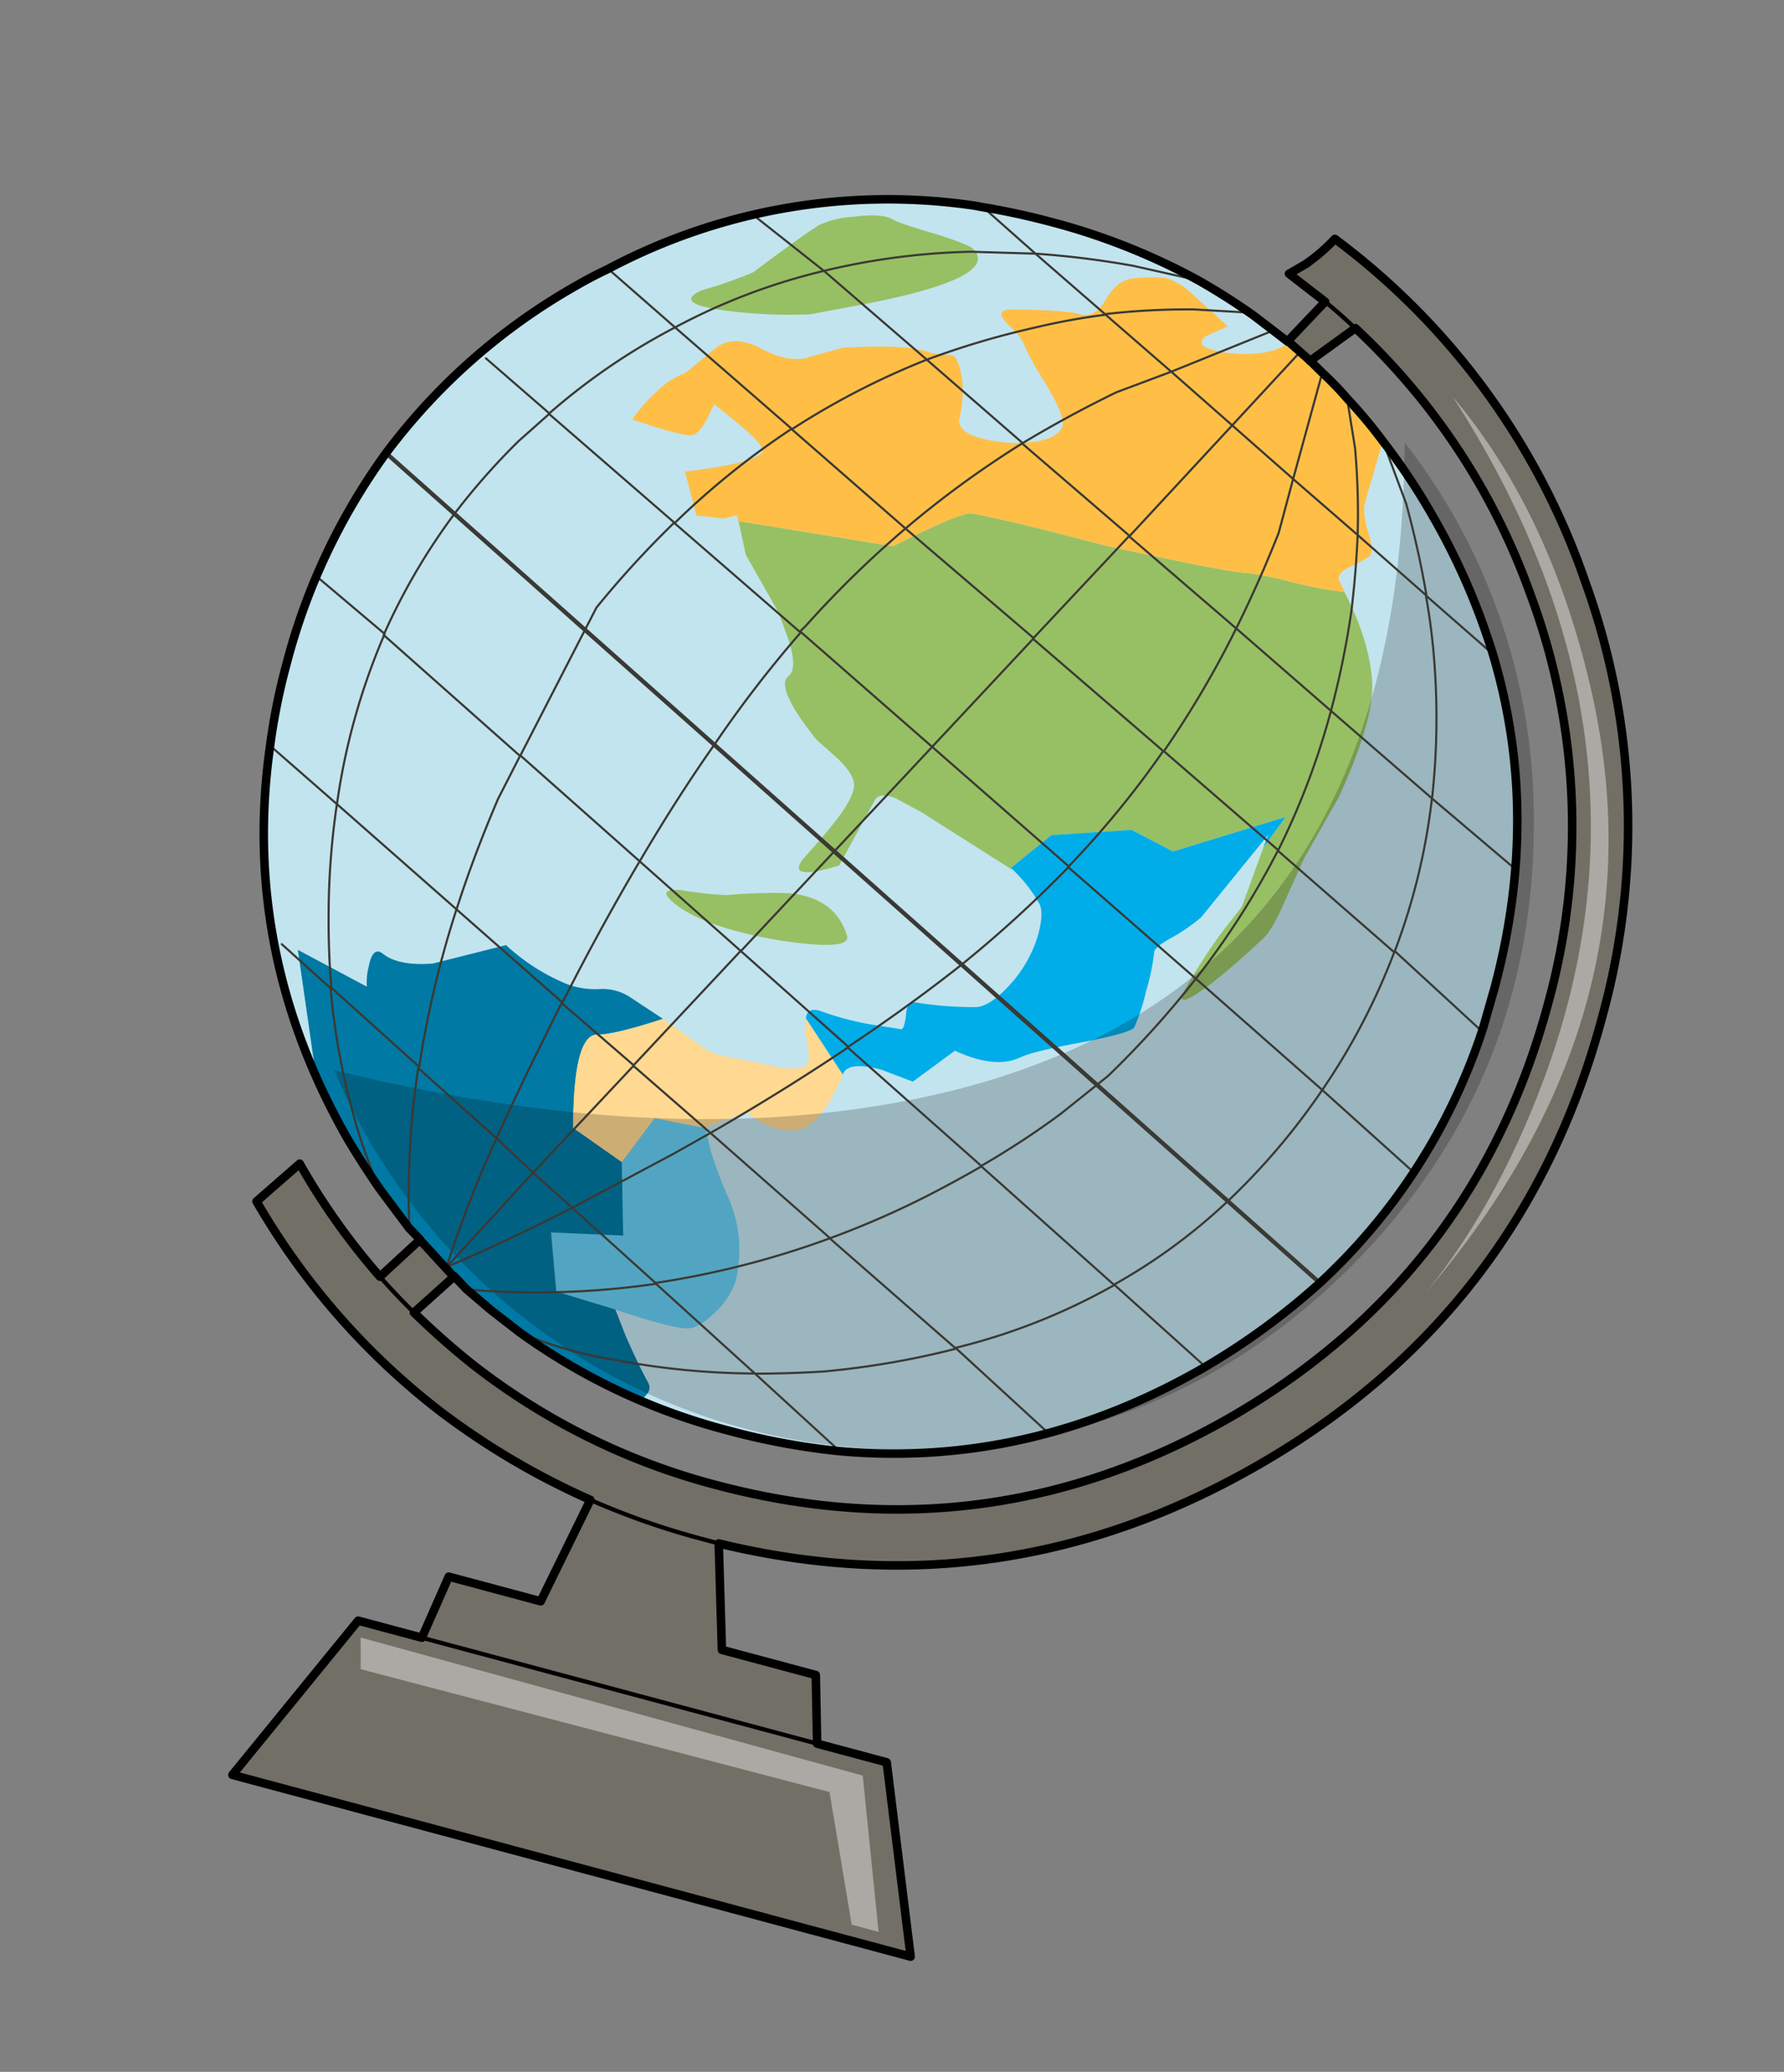 <svg xmlns="http://www.w3.org/2000/svg" width="279.976" height="325.084" viewBox="0 0 279.976 325.084"><rect x="0" y="0" width="279.976" height="325.084" fill="#808080" stroke="none"/><g transform="translate(207.75 324.383) rotate(-165)"><path d="M167.591,167.484q-28.8,28.8-69.447,28.8-40.538,0-69.341-28.8Q0,138.788,0,98.143,0,57.606,28.8,28.7,57.606,0,98.143,0t69.447,28.7q28.7,28.8,28.7,69.447t-28.7,69.34Z" transform="translate(17.945 72.327)" fill="#c2e4ee"/><path d="M70.133,3.769Q68.853,1.636,80.054.356,91.469-.711,97.016,1.422q4.48,1.814,0,2.56a56.853,56.853,0,0,0-6.934,1.067,83.639,83.639,0,0,1-9.6,2.88Q73.333,9,70.133,3.769m8.854,60.913q-8,7.147-10.241,8.107-1.493.32-11.948.533l-10.348.107q-19.949.96-22.3,1.6a51.123,51.123,0,0,1-6.187.427,64.284,64.284,0,0,0-9.281.64q-6.081-6.721-8-13.015-1.6-5.654.533-18.349L3.993,34.066l.96-5.867q.853-6.081,1.92-7.787,3.2-5.227,6.187-9.174,4.694-5.974,3.627-1.707a91.664,91.664,0,0,1-3.2,9.921l-2.027,4.8-.853,9.814L8.473,39.613,24.155,29.8,31.3,31.4,43.25,27.345l4.8-6.614-.213-.213,16,5.014,4.48,1.067q2.667.32,3.094-1.067l2.774-11.414q7.361-4.587,5.761-.533-2.347,4.587-3.414,7.147-1.92,4.587-1.28,6.4.747,1.814,4.267,3.52l3.2,1.6q8.534,6.294,6.827,8.534-1.067,1.493,1.387,5.334l2.667,3.84,7.361,7.467,2.454,4.8L78.987,64.682m24.536,45.445a14.943,14.943,0,0,1-5.121,2.88q-3.84,1.6-5.867,1.28-1.173-.427-7.254-.533-5.334-.213-6.4-.747-5.227-3.2,13.655-12.481l8.428-4.054a76.468,76.468,0,0,1,13.121-2.88q8.214-1.067,4.267,2.134a70.456,70.456,0,0,0-7.041,4.8q-6.294,8-7.894,9.6Z" transform="translate(48.089 148.353)" fill="#97c064"/><g transform="translate(56.562 73.394)"><path d="M91.956,60.593,86.2,58.673q6.614-4.267,9.174-5.014,3.84-.747,0-15.148l-8.748-3.2-3.2,8-8.108.533-1.707-3.2a61.806,61.806,0,0,0-4.48-6.294A20.358,20.358,0,0,1,64.54,21.762a11.911,11.911,0,0,1,1.707-5.227q2.027-3.52,3.947-3.84,2.88-.533,11.415,0L78.941,9.068q-3.094-3.84-5.227-6.081Q72.541,1.814,74.141,0a101.288,101.288,0,0,1,35.1,12.268,101.913,101.913,0,0,1,27.416,24.109L144.335,54.3l-11.948-2.774a10.068,10.068,0,0,1,.533,3.2q.213,3.2-1.6,2.454-2.88-1.28-8,.533l-10.348,5.761A31.859,31.859,0,0,0,102.3,60.06a12.493,12.493,0,0,0-5.227.533,7.881,7.881,0,0,1-5.121,0M2.134,109.024l-.213,2.134L8.748,95.9a29.875,29.875,0,0,1,3.2-3.84q2.88-2.667,2.454-3.52a34.908,34.908,0,0,1-.32-6.081,31.757,31.757,0,0,1,.32-5.974q.427-.96,6.934-4.16,7.467-3.52,9.174-5.014,3.307-2.774,10.134-1.6l5.121-6.4,5.227.533q5.334,0,5.654-2.134V57.5L64.54,64.54q.32,1.92-2.134,1.707a45.843,45.843,0,0,0-7.681,0l-5.014.533q-.533,0-.213,2.347.533,2.347-1.387,2.347a57.509,57.509,0,0,0-8.534,1.6q-2.667.533-5.227,6.187a20.194,20.194,0,0,0-1.6,6.934q-.107,3.947,1.067,5.227a22.93,22.93,0,0,0,5.761,4.267l-4.8,6.614-11.948,4.054-7.147-1.6L0,114.572l2.134-5.547Z" transform="translate(0 0)" fill="#00ade9"/><path d="M18.738,60.593l-5.761-1.92q6.614-4.267,9.174-5.014,3.84-.747,0-15.148L13.4,35.31,10.2,24.216l10.988-2.454-3.2-8.748-9.6-.32L5.724,9.068Q2.63,5.227.5,2.987-.677,1.814.923,0a101.288,101.288,0,0,1,35.1,12.268A101.913,101.913,0,0,1,63.436,36.377L71.117,54.3,59.169,51.525a10.068,10.068,0,0,1,.533,3.2q.213,3.2-1.6,2.454-2.88-1.28-8,.533L39.754,63.473A31.859,31.859,0,0,0,29.086,60.06a12.493,12.493,0,0,0-5.227.533,7.881,7.881,0,0,1-5.121,0Z" transform="translate(73.218 0)" fill="rgba(0,0,0,0.3)"/><path d="M26.776.587l3.2,8.748L18.882,11.788l3.2,11.094-3.2,8-8.108.533-1.707-3.2a61.808,61.808,0,0,0-4.48-6.294A20.358,20.358,0,0,1,0,9.334,11.911,11.911,0,0,1,1.707,4.107Q3.734.587,5.654.267q2.88-.533,11.415,0l9.6.32Z" transform="translate(64.54 12.428)" fill="rgba(255,255,255,0.4)"/></g><g transform="translate(54.295 108.705)"><path d="M88.462,23.362l-7.467-2.774a9.194,9.194,0,0,0-4.267-.32l-4.8.32q-7.254,0-7.254,2.347a8.5,8.5,0,0,0,1.067,2.88,9.671,9.671,0,0,1,1.067,3.414l-7.894-7.041q1.28-8.534,4.48-10.134,3.414-1.6,8.534.533l5.654-3.84V8.534L85.689,8l3.2-8,8.748,3.2q3.84,14.4,0,15.148-2.56.64-9.174,5.014m19.415,103.584q-2.134,3.094-6.934,2.027-4.587-1.067-7.254.32l-5.227,3.094q-9.921,3.307-13.655,2.774l-3.2.533q-1.067,0-2.56-3.307a19.793,19.793,0,0,1-1.173-6.294q-.533-1.814-3.947-1.814a21.341,21.341,0,0,0-8,1.493q-3.947,1.6-3.947,3.734,0,1.6,4.48,5.867a46.12,46.12,0,0,1,4.8,5.014q.107.533,3.414,2.454,2.24,1.387,0,2.134-8.214,2.134-10.881,2.134-2.347,0-3.2,3.094-.96,3.52-3.094,4.374a25.258,25.258,0,0,1-5.121,1.493,9.69,9.69,0,0,1-3.947-.96l-7.467-3.84,2.88-2.347q1.707-2.134-2.88-1.814-6.827.747-9.814,3.947A111.427,111.427,0,0,1,2.8,140.174l.213-10.134q0-1.493-1.814-4.48-1.6-2.454-1.067-3.414a30.972,30.972,0,0,1,2.88-2.667q1.6-1.6.533-2.454l-1.067-1.28a64.282,64.282,0,0,1,9.281-.64,51.121,51.121,0,0,0,6.187-.427q2.347-.64,22.3-1.6l10.348-.107q10.454-.213,11.948-.533,2.24-.96,10.241-8.107l24.536-2.454.32.853,1.92-1.067,4.267-.64,3.52,6.187q-11.415,4.587-10.881,6.4.427,1.067,4.907,3.094l4.267,1.92.533-2.667q.64-2.667,1.707-2.987,1.6-.533,9.6,0-2.774,6.934-6.187,9.174l-3.414,4.8Z" transform="translate(0 0)" fill="#ffbf47"/><path d="M29.55,23.362l-7.467-2.774a9.194,9.194,0,0,0-4.267-.32l-4.8.32q-7.254,0-7.254,2.347a8.5,8.5,0,0,0,1.067,2.88A9.671,9.671,0,0,1,7.894,29.23L0,22.189q1.28-8.534,4.48-10.134,3.414-1.6,8.534.533l5.654-3.84V8.534L26.776,8l3.2-8,8.748,3.2q3.84,14.4,0,15.148-2.56.64-9.174,5.014Z" transform="translate(58.913 0)" fill="rgba(255,255,255,0.4)"/></g><g transform="translate(-6.734 0)"><path d="M65.287,264.881l5.654-6.721,1.92.747,2.134,1.173-3.947,7.681,6.614,2.667-2.134,2.134a30.2,30.2,0,0,0-3.414,5.014,112.8,112.8,0,0,1-51.952-41.924A112.345,112.345,0,0,1,0,170.577q0-48,33.817-81.822Q66.674,55.9,112.545,54.832l-4.8-16H92.49L89.4,28.483h-11.2L66.673,0h110.2l-12.8,28.483H153.829l-1.6,10.348H137.294l-3.414,17.5A121.715,121.715,0,0,1,160.23,63.58,113.509,113.509,0,0,1,196.607,87.8l-5.014,7.467A114.855,114.855,0,0,0,174.845,81.4l-4.374,7.681-6.827-4.267q5.014-7.361,4.587-7.361-5.121-2.88-10.668-5.334a105.231,105.231,0,0,0-41.818-8.534q-44.165,0-75.528,31.15Q8.854,126.093,8.854,170.471a104.275,104.275,0,0,0,19.415,61.34A105.614,105.614,0,0,0,65.5,264.881Z" transform="translate(7.184 0)" fill="#726f66"/><path d="M141.455,152.762a97.777,97.777,0,0,1-42.991,35.524q13.761-56.219,2.88-98.357Q83.209,20.589,0,20.269A96,96,0,0,1,59.74,0q40.751,0,69.554,28.7,28.7,28.8,28.7,69.447a96.737,96.737,0,0,1-16.535,54.726Z" transform="matrix(-0.259, -0.966, 0.966, -0.259, 40.891, 254.809)" fill="rgba(0,0,0,0.2)"/><path d="M69.58,0h4.374L82.7,19.2l76.061-.427,1.28,4.8-81.715-.533L69.58,0M3.12,159.163q-3.947,55.472,41.818,96.863-19.2-13.335-32.537-38.084-24.856-46.191.107-98.677-7.681,17.282-9.388,39.9Z" transform="translate(10.144 2.454)" fill="rgba(255,255,255,0.4)"/><path d="M108.918,194.367,99.1,189.46l9.921-2.347a108.605,108.605,0,0,0,21.442-8.854l13.121,5.654M99.1,189.46l-13.121-6.4a105.167,105.167,0,0,0,10.348-4.907,131,131,0,0,0,14.935-9.174l19.2,9.281a96.82,96.82,0,0,0,20.269-14.615l12.588,6.187M85.982,183.059l-12.268-5.974,7.467-5.334q6.4-5.547,12.161-11.521l17.922,8.748a121.241,121.241,0,0,0,17.6-16l21.869,10.668a100.719,100.719,0,0,0,15.575-18.135l11.841,5.761m-35.2-17.282a153.514,153.514,0,0,0,8.321-16l5.547-25.6,25.6,12.8a98.827,98.827,0,0,1-5.761,21.122,107.614,107.614,0,0,1-6.827,13.761l-3.52,5.334-23.469-11.415a125.2,125.2,0,0,1-13.868,18.989l-21.336-10.454a160.939,160.939,0,0,0,11.2-18.882l.64-1.067,23.469,11.415Zm-35.31,8.534-23.9-11.415L94.73,110.518l24.536,12.055a185.128,185.128,0,0,0,8.534-20.482q3.52-9.6,6.614-20.8l22.4,11.2,1.6-7.467q1.387-9.6,1.814-18.455l22.4,11.094a103.216,103.216,0,0,1-.32,27.736l12.481,5.867M115.425,71.794l-20.7,38.724L69.127,97.93A190.332,190.332,0,0,1,81.4,78.728q6.187-8.321,13.868-17.068l20.162,10.134,18.989,9.494q3.2-11.414,5.974-24.536l19.842,9.814a156.99,156.99,0,0,0-.747-25.389l16.535,8.428q1.92,5.334,3.414,11.094a120.46,120.46,0,0,1,3.2,16.962l12.375,6.081M93.343,160.23a155.634,155.634,0,0,0,14.295-17.708M185.3,54.192,176.125,49.5a109.774,109.774,0,0,0-8.854-18.669,77.289,77.289,0,0,0-6.827-9.814m-19.949,35.63,1.067-5.334q1.92-9.388,3.307-17.815l14.722,7.467a133.922,133.922,0,0,0-5.121-24.536m-23.9,9.6,7.361,3.734L127.053,50.032l-14.4-7.041,4.8-4.694,13.121-12.268q8.748-7.894,16.642-14.081l-9.281,17.815,6.934,3.734a177.481,177.481,0,0,0,2.347-21.549M115.532,71.687l11.521-21.549,13.441,6.507M95.263,61.553q7.894-9.068,17.388-18.562L90.249,31.9a138.781,138.781,0,0,1,24.643-13.868l15.682,8M90.356,31.9,66.674,20.269a132.362,132.362,0,0,1,19.2-8.854Q91,9.708,96.117,8.321l18.669,9.6a130.618,130.618,0,0,1,28.376-8.534M96.223,8.321A120.05,120.05,0,0,1,118.2,4.694a60.608,60.608,0,0,1,15.148.32M38.831,175.165,32.75,166.63q-3.734-6.4-6.827-13.121l12.908,6.4a116.385,116.385,0,0,0,3.947,13.121l3.2,7.147M38.831,159.91l12.055,5.867-.107,17.282m.107-17.282v-8.748q.96-8.321,2.56-16.215l19.949,9.6L62.3,171.431Zm8.961,21.762,13.868-10.454L62.3,171.431l-7.254,13.761m18.242,6.827,10.454-.427A142.38,142.38,0,0,0,99.1,189.46m-34.99-.213,8.748-1.814a112.814,112.814,0,0,0,13.121-4.267M16.855,122.893a99.6,99.6,0,0,1-.533-24.749l21.762,10.668a116.746,116.746,0,0,0-2.347,23.362L16.855,123a114.946,114.946,0,0,0,4.907,19.949,102.492,102.492,0,0,0,4.267,10.561l-12.375-6.081M0,89.823l16.322,8.534a103.208,103.208,0,0,1,5.334-24L45.338,86.089a124.938,124.938,0,0,0-7.254,22.829L59.42,119.266a155.47,155.47,0,0,0-5.974,21.549l-17.709-8.641a135.987,135.987,0,0,0,.96,16q.853,5.974,2.134,11.735M1.28,115.639,16.855,123m42.671-3.734L83.849,131,73.394,150.522l19.949,9.6M21.656,74.354q1.6-4.587,3.627-9.068A106.452,106.452,0,0,1,31.47,53.659,90.19,90.19,0,0,1,45.338,36.377L70.3,48.965A131.785,131.785,0,0,0,60.38,60.06L54.726,67.74a149.024,149.024,0,0,0-9.388,18.349l23.9,11.735-.107.213a145.93,145.93,0,0,0-9.6,21.229M4.48,65.607l17.175,8.748M45.231,36.377a97.561,97.561,0,0,1,21.549-16L49.392,11.308M28.056,27.629l17.175,8.748M95.37,61.553,70.194,48.965q3.307-3.307,6.827-6.507A141.043,141.043,0,0,1,90.249,31.9M80.115,0l16,8.321" transform="translate(24.999 73.714)" fill="none" stroke="#3a3934" stroke-linecap="round" stroke-linejoin="round" stroke-width="0.334"/><path d="M0,0,175.165,87.8" transform="translate(39.187 118.732)" fill="none" stroke="#3a3934" stroke-linecap="round" stroke-linejoin="round" stroke-width="0.668"/><path d="M0,236.291q2.88,1.6,5.761,2.88m41.6-212.822h2.987a118.4,118.4,0,0,1,18.135,1.387m40.964,25.283q-3.2-2.134-6.614-4.054M24.216,0H88.542" transform="translate(72.471 28.483)" fill="none" stroke="#000" stroke-linecap="round" stroke-linejoin="round" stroke-width="0.668"/><path d="M75.1,260.08l2.56,1.067,3.627,1.493a101.762,101.762,0,0,0,9.814,3.094,102.579,102.579,0,0,0,24.536,2.88q5.654,0,11.094-.533l1.387-.107a93.659,93.659,0,0,0,53.019-24.536q2.027-1.707,3.947-3.627a96.89,96.89,0,0,0,22.189-33.283,98.69,98.69,0,0,0,6.507-36.057,97.628,97.628,0,0,0-.853-13.121q-3.947-32.323-27.736-56.326-3.414-3.307-6.934-6.294l-5.974-4.694-2.134-1.28,4.587-7.254A106.415,106.415,0,0,1,191.487,95.37L196.5,87.9A112.981,112.981,0,0,0,160.23,63.58a117.893,117.893,0,0,0-26.456-7.361l3.414-17.388h14.935l1.6-10.348H164.07L176.872,0H66.673L78.195,28.483H89.5L92.49,38.831h15.255l4.8,16Q66.673,55.9,33.817,88.756,0,122.573,0,170.471a112.514,112.514,0,0,0,20.162,65.18,112.8,112.8,0,0,0,51.952,41.924,30.2,30.2,0,0,1,3.414-5.014l2.134-2.134-6.614-2.774,4.054-7.467-4.267-2.134-2.24-1.28a47.622,47.622,0,0,1-4.8-2.88,76.587,76.587,0,0,1-7.147-5.014A101.536,101.536,0,0,1,46.3,239.811a104.915,104.915,0,0,1-14.935-18.669Q17.5,198.74,17.5,170.471l.107-6.4A93.757,93.757,0,0,1,32,118.732,109.888,109.888,0,0,1,46.3,101.024q22.3-22.189,51.739-27.309a109.592,109.592,0,0,1,17.6-1.387,97.847,97.847,0,0,1,35.63,6.4l5.334,2.24,4.48,2.134,2.454,1.493v-.107l6.721,4.267m-6.721-4.267,4.587-7.041q-5.121-2.88-10.668-5.334a105.232,105.232,0,0,0-41.818-8.534q-44.165,0-75.528,31.15Q8.747,126.093,8.748,170.471a104.275,104.275,0,0,0,19.415,61.34,105.613,105.613,0,0,0,37.231,33.07l5.547-6.827" transform="translate(7.184 0)" fill="none" stroke="#000" stroke-linecap="round" stroke-linejoin="round" stroke-width="1.336"/></g></g></svg>